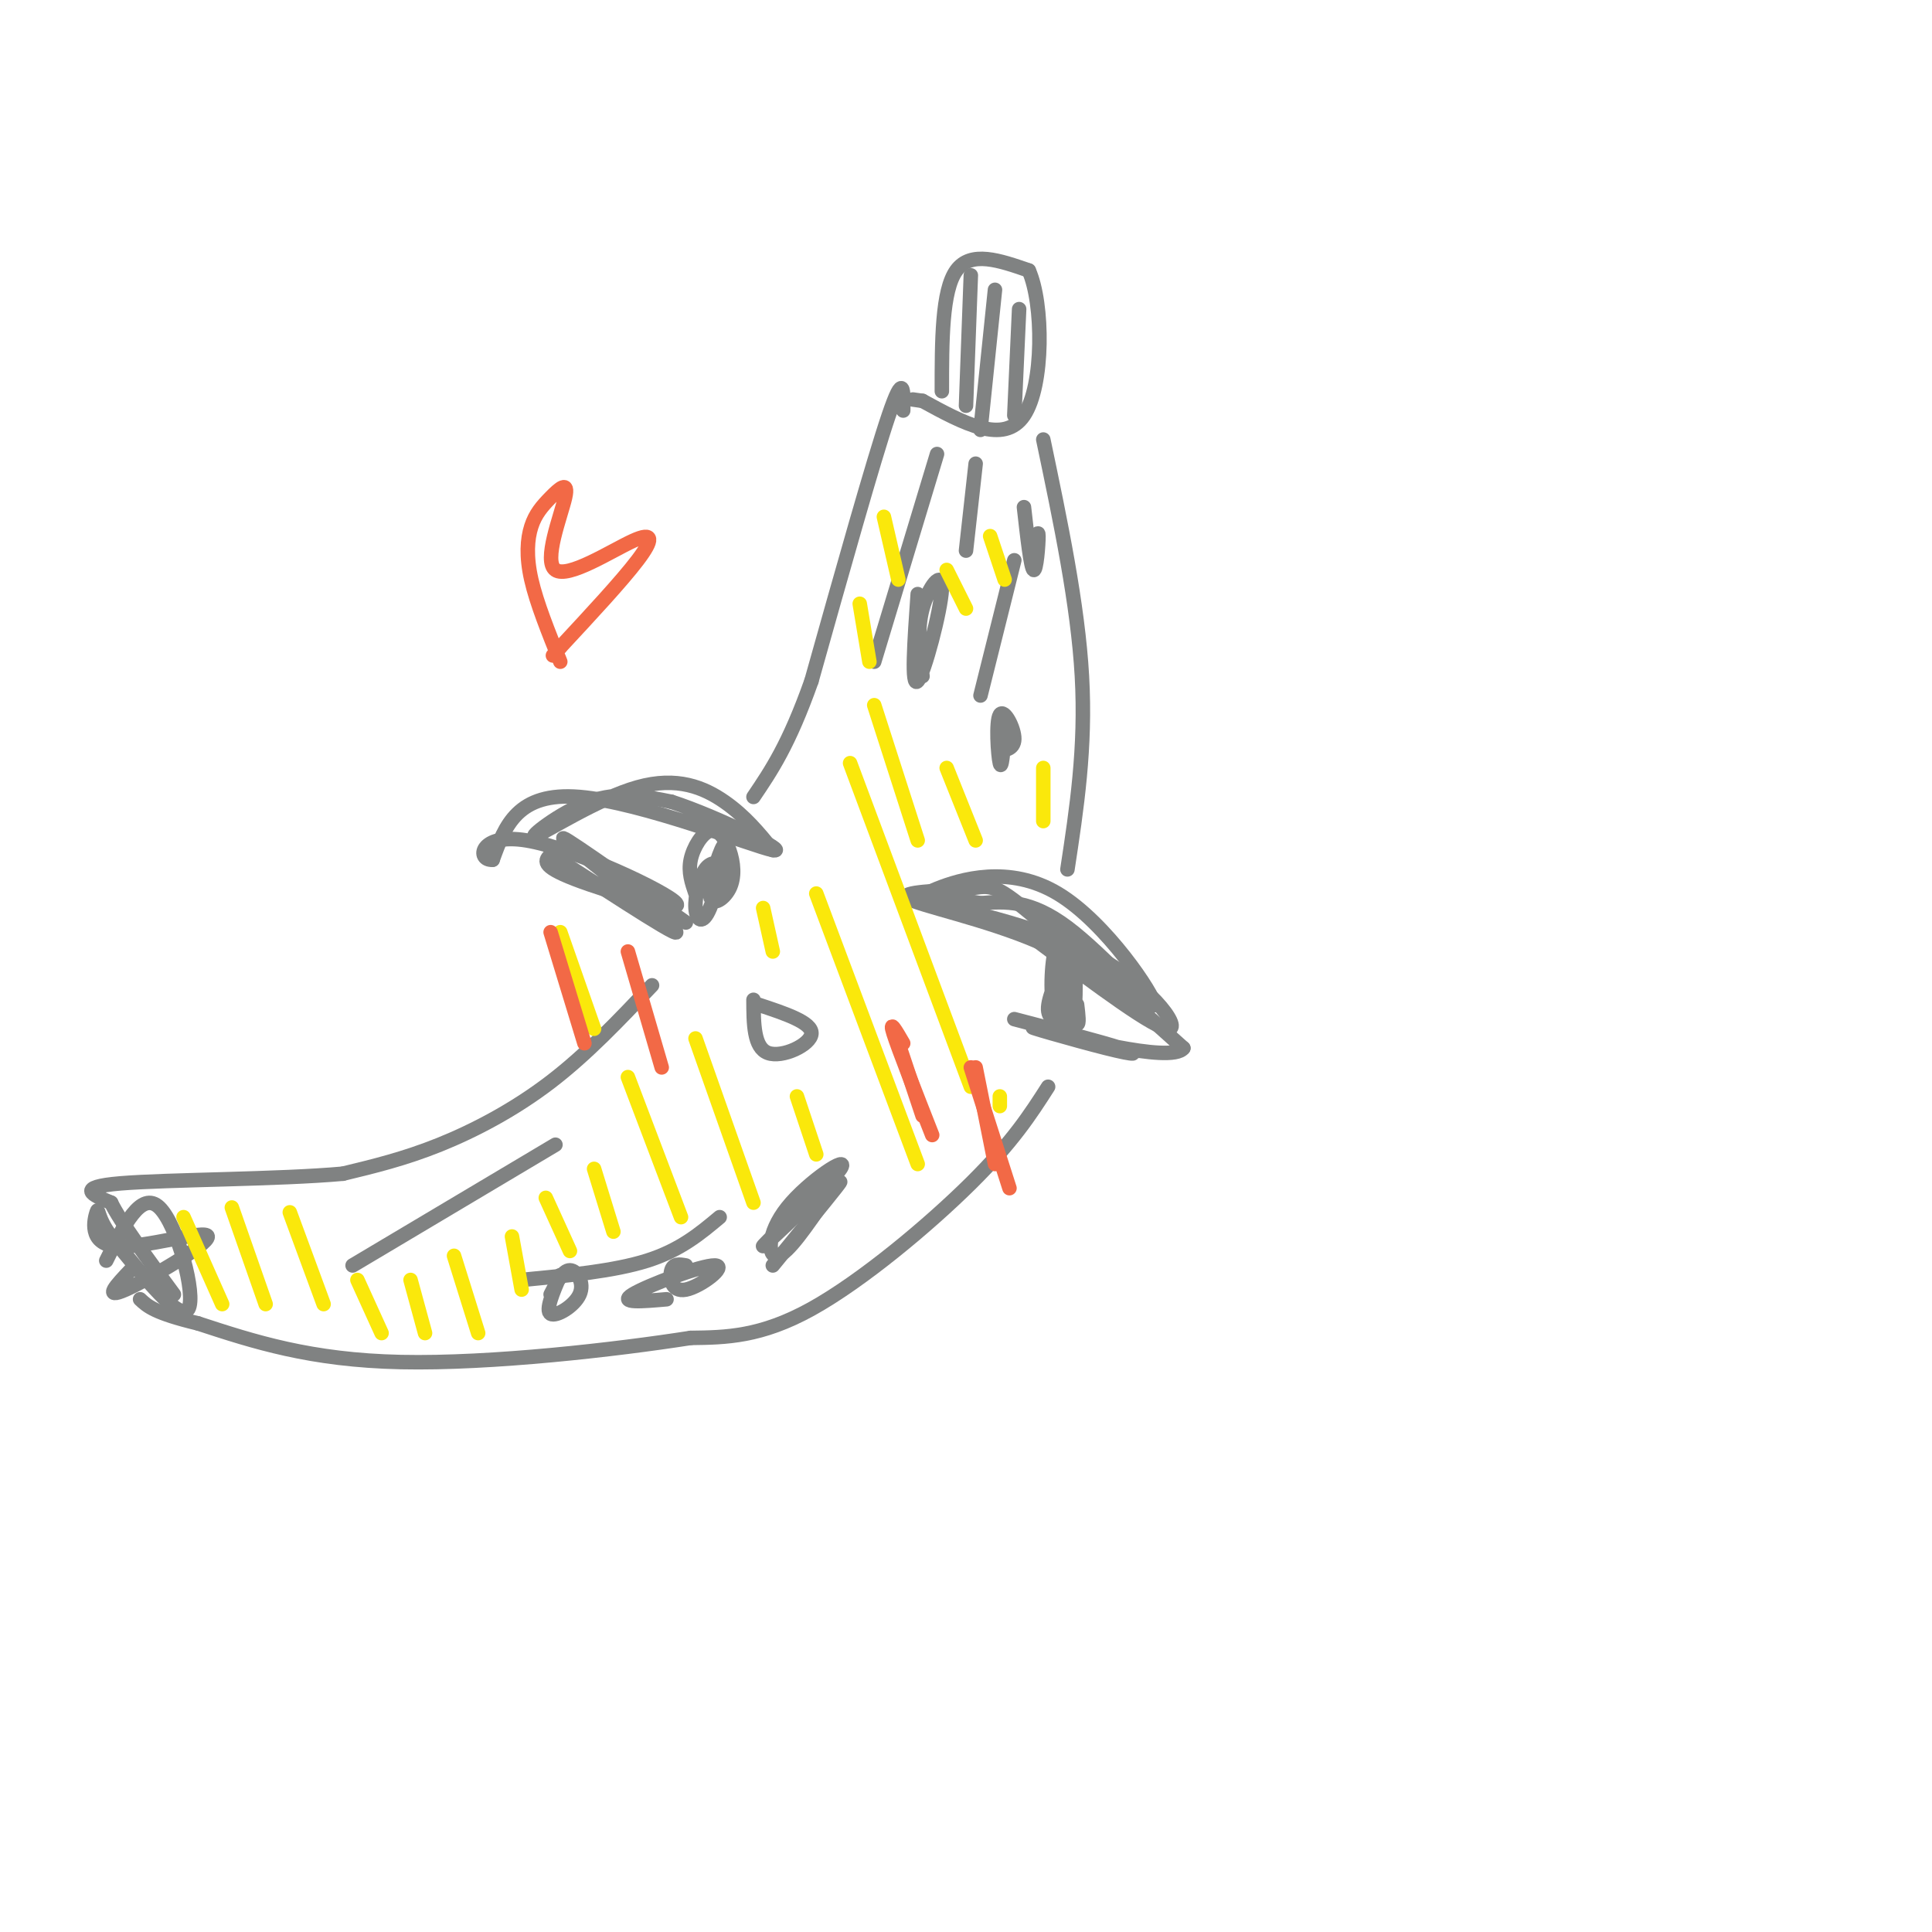 <svg viewBox='0 0 400 400' version='1.1' xmlns='http://www.w3.org/2000/svg' xmlns:xlink='http://www.w3.org/1999/xlink'><g fill='none' stroke='rgb(128,130,130)' stroke-width='3' stroke-linecap='round' stroke-linejoin='round'><path d='M195,81c0.000,-10.417 0.000,-20.833 3,-25c3.000,-4.167 9.000,-2.083 15,0'/><path d='M213,56c3.044,6.800 3.156,23.800 -1,30c-4.156,6.200 -12.578,1.600 -21,-3'/><path d='M191,83c-3.500,-0.500 -1.750,-0.250 0,0'/><path d='M201,57c0.000,0.000 -1.000,27.000 -1,27'/><path d='M206,60c0.000,0.000 -3.000,29.000 -3,29'/><path d='M211,64c0.000,0.000 -1.000,22.000 -1,22'/><path d='M191,187c-0.842,-0.565 -1.684,-1.129 3,-3c4.684,-1.871 14.895,-5.048 25,1c10.105,6.048 20.105,21.321 20,23c-0.105,1.679 -10.316,-10.234 -18,-16c-7.684,-5.766 -12.842,-5.383 -18,-5'/><path d='M203,187c-7.780,-1.354 -18.230,-2.239 -14,-1c4.230,1.239 23.139,4.603 36,11c12.861,6.397 19.675,15.828 17,16c-2.675,0.172 -14.837,-8.914 -27,-18'/><path d='M215,195c-10.933,-4.730 -24.766,-7.557 -27,-9c-2.234,-1.443 7.129,-1.504 12,-2c4.871,-0.496 5.249,-1.427 12,4c6.751,5.427 19.876,17.214 33,29'/><path d='M245,217c-2.419,3.357 -24.968,-2.750 -30,-4c-5.032,-1.250 7.453,2.356 14,4c6.547,1.644 7.156,1.327 3,0c-4.156,-1.327 -13.078,-3.663 -22,-6'/><path d='M221,198c-2.044,4.320 -4.088,8.639 -4,11c0.088,2.361 2.310,2.763 3,-1c0.690,-3.763 -0.150,-11.692 -1,-12c-0.850,-0.308 -1.708,7.006 -1,12c0.708,4.994 2.984,7.669 4,4c1.016,-3.669 0.774,-13.680 0,-15c-0.774,-1.320 -2.078,6.051 -2,10c0.078,3.949 1.539,4.474 3,5'/><path d='M223,212c0.500,0.167 0.250,-1.917 0,-4'/><path d='M160,176c-2.885,-3.528 -5.770,-7.056 -10,-10c-4.230,-2.944 -9.804,-5.305 -18,-3c-8.196,2.305 -19.014,9.274 -21,10c-1.986,0.726 4.861,-4.793 11,-7c6.139,-2.207 11.569,-1.104 17,0'/><path d='M139,166c9.548,3.071 24.917,10.750 21,10c-3.917,-0.750 -27.119,-9.929 -40,-11c-12.881,-1.071 -15.440,5.964 -18,13'/><path d='M102,178c-3.397,0.254 -2.890,-5.612 7,-4c9.890,1.612 29.163,10.703 31,13c1.837,2.297 -13.761,-2.201 -21,-5c-7.239,-2.799 -6.120,-3.900 -5,-5'/><path d='M114,177c6.774,4.179 26.208,17.125 26,16c-0.208,-1.125 -20.060,-16.321 -23,-19c-2.940,-2.679 11.030,7.161 25,17'/><path d='M150,179c-1.406,-0.356 -2.812,-0.713 -4,1c-1.188,1.713 -2.157,5.494 -2,8c0.157,2.506 1.439,3.736 3,0c1.561,-3.736 3.402,-12.439 3,-13c-0.402,-0.561 -3.048,7.019 -3,10c0.048,2.981 2.789,1.362 4,-1c1.211,-2.362 0.892,-5.468 0,-8c-0.892,-2.532 -2.355,-4.489 -4,-4c-1.645,0.489 -3.470,3.426 -4,6c-0.530,2.574 0.235,4.787 1,7'/><path d='M216,91c3.583,17.083 7.167,34.167 8,49c0.833,14.833 -1.083,27.417 -3,40'/><path d='M187,85c0.083,-4.167 0.167,-8.333 -3,1c-3.167,9.333 -9.583,32.167 -16,55'/><path d='M168,141c-4.667,13.167 -8.333,18.583 -12,24'/><path d='M135,204c-6.756,7.133 -13.511,14.267 -21,20c-7.489,5.733 -15.711,10.067 -23,13c-7.289,2.933 -13.644,4.467 -20,6'/><path d='M71,243c-13.244,1.200 -36.356,1.200 -46,2c-9.644,0.800 -5.822,2.400 -2,4'/><path d='M23,249c1.833,3.833 7.417,11.417 13,19'/><path d='M22,261c3.622,-7.311 7.244,-14.622 11,-11c3.756,3.622 7.644,18.178 6,21c-1.644,2.822 -8.822,-6.089 -16,-15'/><path d='M23,256c-3.015,-3.961 -2.554,-6.362 -3,-5c-0.446,1.362 -1.800,6.489 4,7c5.800,0.511 18.754,-3.593 19,-2c0.246,1.593 -12.215,8.884 -17,11c-4.785,2.116 -1.892,-0.942 1,-4'/><path d='M217,225c-3.644,5.689 -7.289,11.378 -16,20c-8.711,8.622 -22.489,20.178 -33,26c-10.511,5.822 -17.756,5.911 -25,6'/><path d='M143,277c-15.356,2.400 -41.244,5.400 -60,5c-18.756,-0.400 -30.378,-4.200 -42,-8'/><path d='M41,274c-9.000,-2.167 -10.500,-3.583 -12,-5'/><path d='M156,207c0.022,4.956 0.044,9.911 3,11c2.956,1.089 8.844,-1.689 9,-4c0.156,-2.311 -5.422,-4.156 -11,-6'/><path d='M194,94c0.000,0.000 -13.000,43.000 -13,43'/><path d='M202,96c0.000,0.000 -2.000,18.000 -2,18'/><path d='M210,116c0.000,0.000 -7.000,28.000 -7,28'/><path d='M73,262c0.000,0.000 42.000,-25.000 42,-25'/><path d='M108,265c9.583,-0.917 19.167,-1.833 26,-4c6.833,-2.167 10.917,-5.583 15,-9'/><path d='M166,249c5.224,-4.759 10.447,-9.517 7,-6c-3.447,3.517 -15.565,15.310 -15,15c0.565,-0.310 13.811,-12.722 16,-16c2.189,-3.278 -6.680,2.579 -11,8c-4.320,5.421 -4.091,10.406 -2,10c2.091,-0.406 6.046,-6.203 10,-12'/><path d='M171,248c2.578,-3.022 4.022,-4.578 2,-2c-2.022,2.578 -7.511,9.289 -13,16'/><path d='M142,262c-1.279,-0.228 -2.558,-0.456 -3,1c-0.442,1.456 -0.046,4.596 3,4c3.046,-0.596 8.743,-4.930 6,-5c-2.743,-0.070 -13.927,4.123 -17,6c-3.073,1.877 1.963,1.439 7,1'/><path d='M116,264c-1.560,3.655 -3.119,7.310 -2,8c1.119,0.690 4.917,-1.583 6,-4c1.083,-2.417 -0.548,-4.976 -2,-5c-1.452,-0.024 -2.726,2.488 -4,5'/><path d='M190,123c-0.685,9.792 -1.369,19.583 0,18c1.369,-1.583 4.792,-14.542 5,-19c0.208,-4.458 -2.798,-0.417 -4,4c-1.202,4.417 -0.601,9.208 0,14'/><path d='M212,105c0.711,6.333 1.422,12.667 2,13c0.578,0.333 1.022,-5.333 1,-7c-0.022,-1.667 -0.511,0.667 -1,3'/><path d='M208,152c-0.852,1.254 -1.703,2.507 -1,3c0.703,0.493 2.962,0.225 3,-2c0.038,-2.225 -2.144,-6.407 -3,-5c-0.856,1.407 -0.388,8.402 0,10c0.388,1.598 0.694,-2.201 1,-6'/></g>
<g fill='none' stroke='rgb(250,232,11)' stroke-width='3' stroke-linecap='round' stroke-linejoin='round'><path d='M116,193c0.000,0.000 7.000,20.000 7,20'/><path d='M38,252c0.000,0.000 8.000,18.000 8,18'/><path d='M48,250c0.000,0.000 7.000,20.000 7,20'/><path d='M60,251c0.000,0.000 7.000,19.000 7,19'/><path d='M74,265c0.000,0.000 5.000,11.000 5,11'/><path d='M85,265c0.000,0.000 3.000,11.000 3,11'/><path d='M94,260c0.000,0.000 5.000,16.000 5,16'/><path d='M106,256c0.000,0.000 2.000,11.000 2,11'/><path d='M113,248c0.000,0.000 5.000,11.000 5,11'/><path d='M123,242c0.000,0.000 4.000,13.000 4,13'/><path d='M130,223c0.000,0.000 11.000,29.000 11,29'/><path d='M144,215c0.000,0.000 12.000,34.000 12,34'/><path d='M165,227c0.000,0.000 4.000,12.000 4,12'/><path d='M158,188c0.000,0.000 2.000,9.000 2,9'/><path d='M169,185c0.000,0.000 21.000,56.000 21,56'/><path d='M176,158c0.000,0.000 25.000,67.000 25,67'/><path d='M207,227c0.000,0.000 0.000,2.000 0,2'/><path d='M181,146c0.000,0.000 9.000,28.000 9,28'/><path d='M196,159c0.000,0.000 6.000,15.000 6,15'/><path d='M178,125c0.000,0.000 2.000,12.000 2,12'/><path d='M183,107c0.000,0.000 3.000,13.000 3,13'/><path d='M196,118c0.000,0.000 4.000,8.000 4,8'/><path d='M205,111c0.000,0.000 3.000,9.000 3,9'/><path d='M216,159c0.000,0.000 0.000,11.000 0,11'/></g>
<g fill='none' stroke='rgb(242,105,70)' stroke-width='3' stroke-linecap='round' stroke-linejoin='round'><path d='M186,216c0.000,0.000 5.000,15.000 5,15'/><path d='M202,221c0.000,0.000 4.000,20.000 4,20'/><path d='M114,193c0.000,0.000 7.000,23.000 7,23'/><path d='M130,197c0.000,0.000 7.000,24.000 7,24'/><path d='M187,216c-1.500,-2.583 -3.000,-5.167 -2,-2c1.000,3.167 4.500,12.083 8,21'/><path d='M201,221c0.000,0.000 8.000,25.000 8,25'/><path d='M116,137c-2.452,-6.085 -4.904,-12.170 -6,-17c-1.096,-4.830 -0.836,-8.404 0,-11c0.836,-2.596 2.249,-4.214 4,-6c1.751,-1.786 3.839,-3.741 3,0c-0.839,3.741 -4.606,13.178 -2,15c2.606,1.822 11.586,-3.971 16,-6c4.414,-2.029 4.261,-0.294 1,4c-3.261,4.294 -9.631,11.147 -16,18'/><path d='M116,134c-2.667,3.000 -1.333,1.500 0,0'/></g>
</svg>